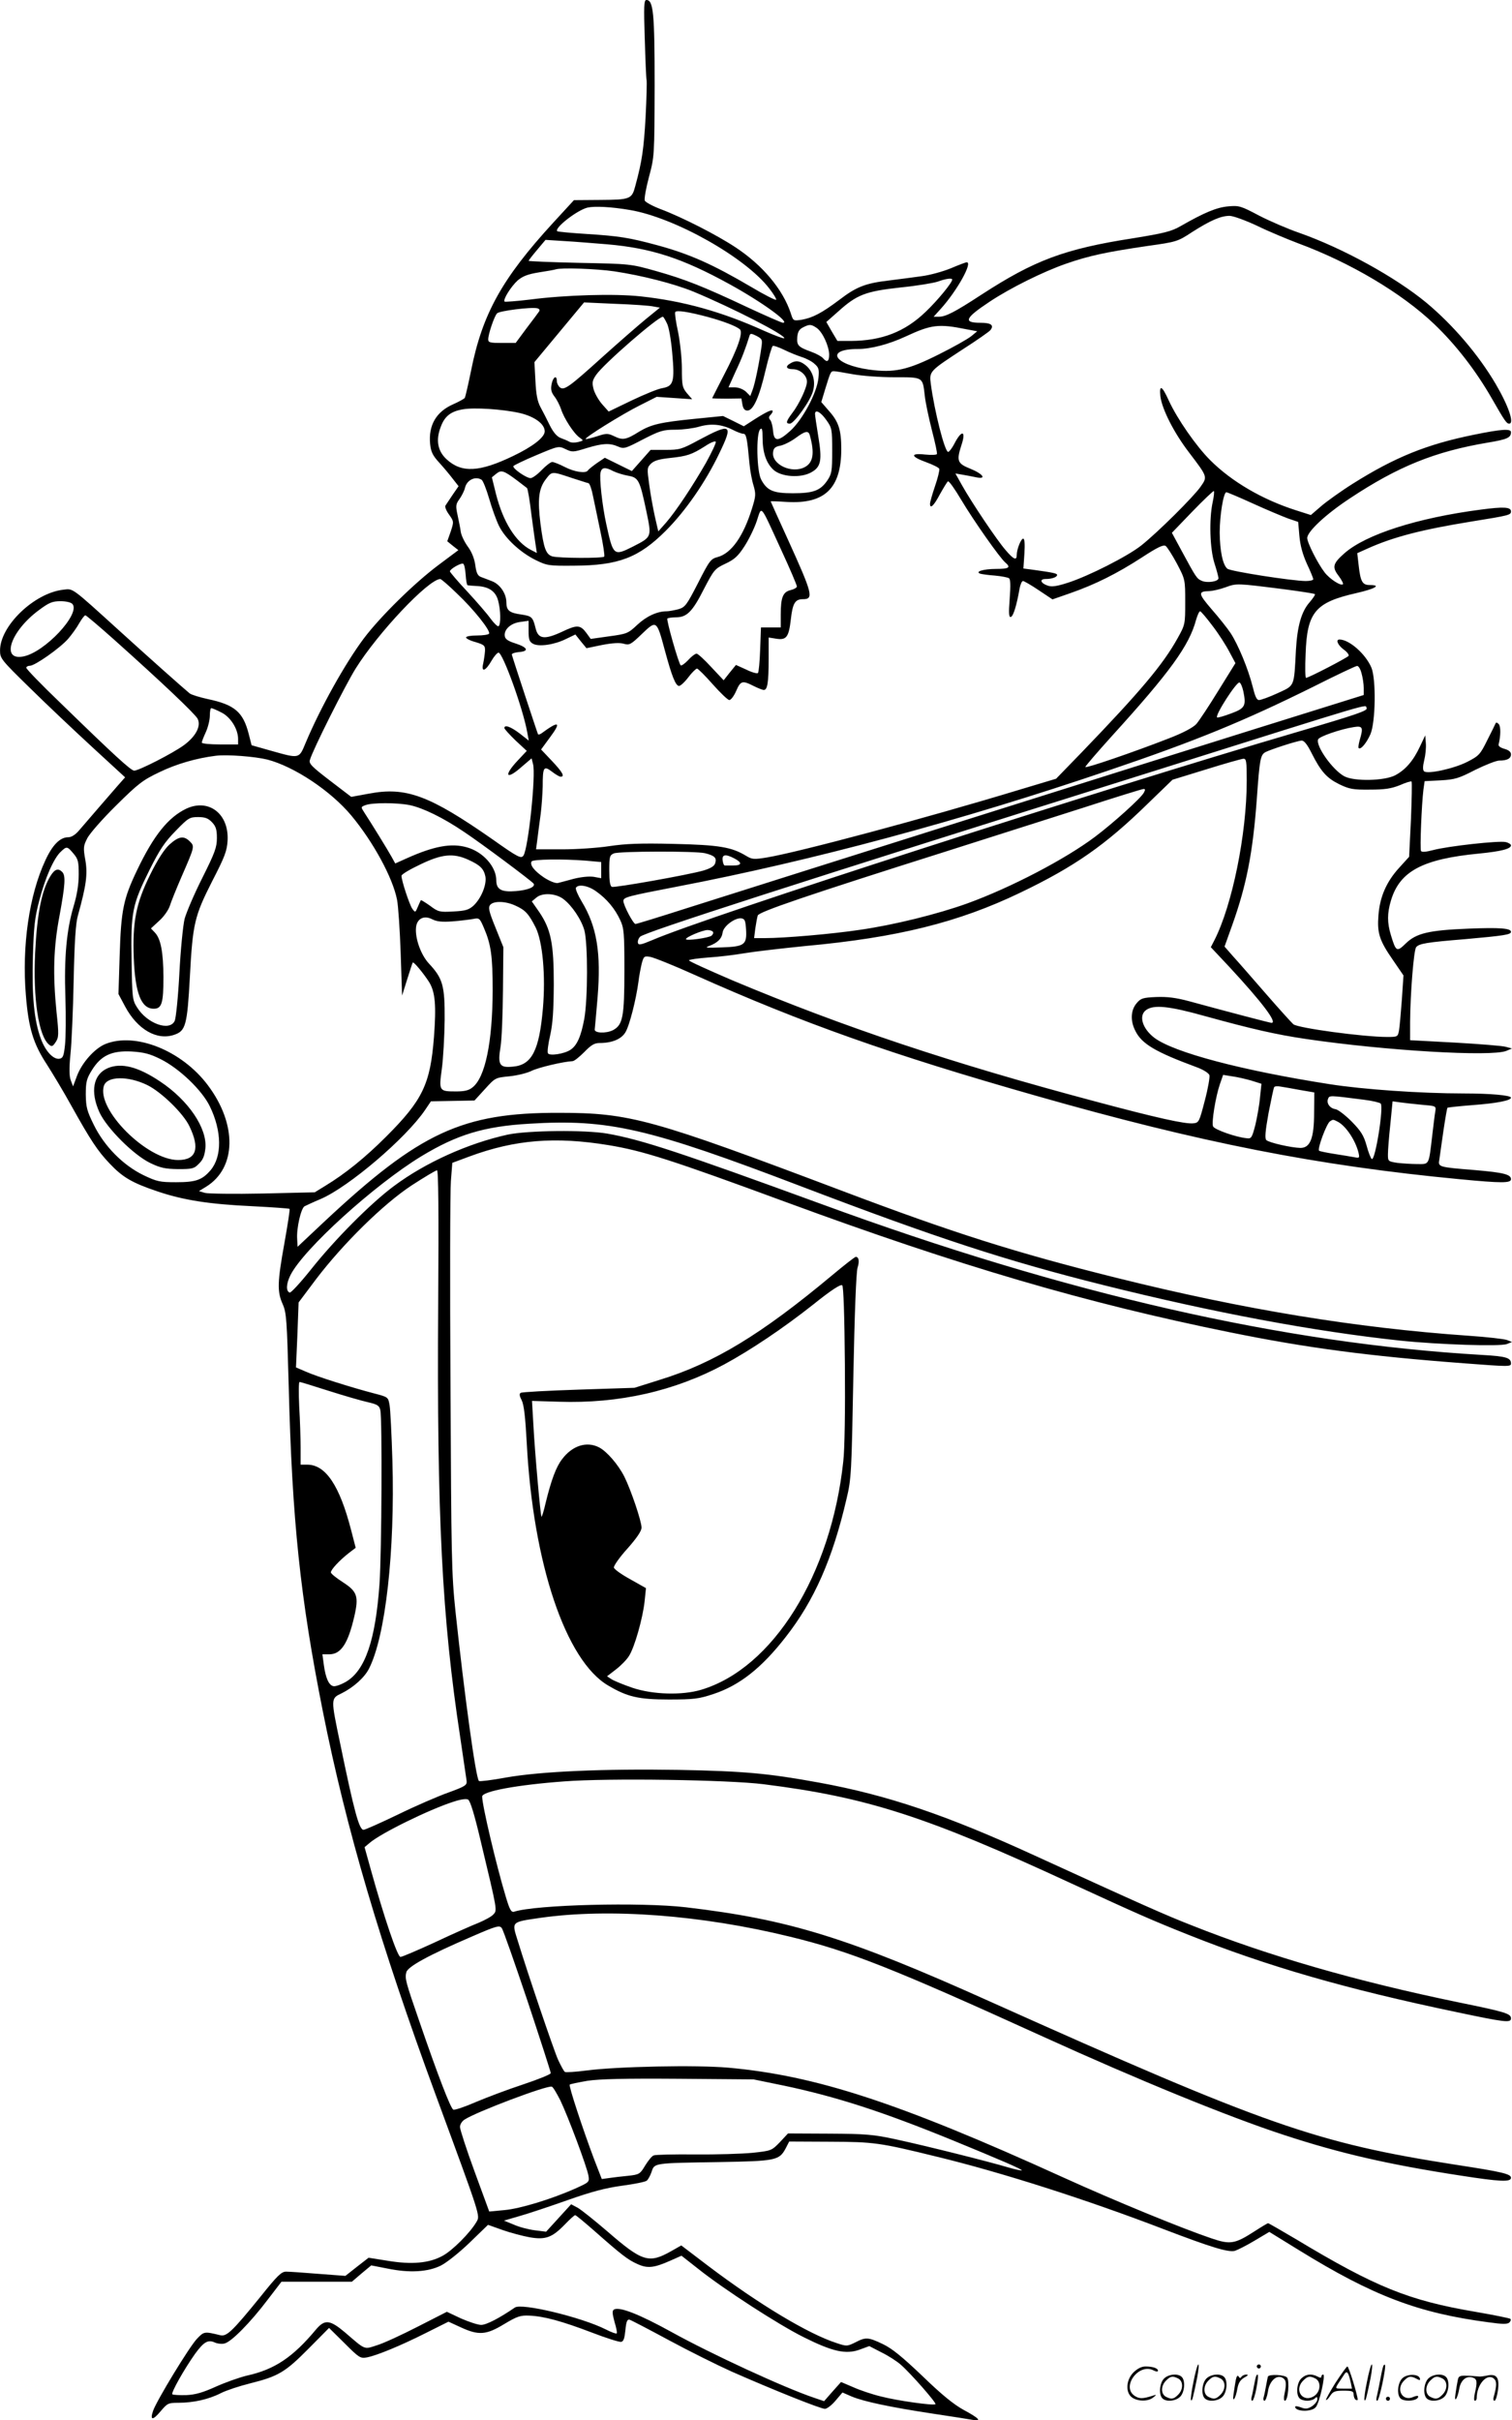 <svg version="1.0" xmlns="http://www.w3.org/2000/svg"
  viewBox="0 0 749.521 1199.671"
 preserveAspectRatio="xMidYMid meet">
<g transform="translate(-0.979,1200) scale(0.1,-0.1)"
fill="#000000" stroke="none">
<path d="M3206 11808 c3 -106 7 -198 9 -205 2 -6 0 -89 -5 -185 -9 -155 -17
-216 -51 -340 -17 -65 -25 -68 -172 -69 l-132 -1 -103 -112 c-254 -277 -351
-452 -407 -733 -14 -69 -28 -129 -31 -135 -3 -5 -29 -19 -58 -32 -84 -37 -123
-104 -114 -197 4 -39 13 -57 44 -91 22 -24 52 -60 68 -81 l29 -37 -29 -42
c-16 -24 -32 -48 -36 -54 -4 -6 4 -26 18 -45 24 -34 24 -35 8 -84 l-17 -48 27
-22 28 -22 -99 -74 c-119 -89 -288 -255 -370 -364 -92 -123 -215 -343 -288
-517 -33 -80 -30 -79 -169 -40 l-99 28 -14 55 c-28 110 -70 146 -204 174 -40
9 -80 21 -89 28 -35 29 -196 172 -350 312 -238 216 -227 208 -276 202 -144
-16 -314 -179 -314 -301 0 -40 5 -46 148 -186 81 -80 221 -212 310 -294 l162
-149 -38 -43 c-37 -43 -140 -161 -191 -221 -18 -21 -37 -33 -53 -33 -41 0 -79
-39 -114 -116 -80 -172 -116 -425 -96 -666 13 -164 37 -242 104 -344 28 -44
83 -135 121 -204 97 -174 131 -225 190 -287 65 -69 112 -96 236 -138 130 -44
257 -64 474 -74 98 -5 180 -11 182 -13 3 -2 -9 -78 -25 -168 -35 -194 -37
-242 -9 -304 19 -43 21 -77 30 -408 17 -666 57 -1047 169 -1610 116 -583 284
-1153 560 -1903 225 -611 220 -596 202 -628 -32 -55 -120 -143 -169 -169 -66
-36 -152 -44 -272 -24 l-94 15 -58 -45 -57 -45 -133 10 c-73 6 -145 11 -161
11 -23 0 -43 -19 -126 -123 -142 -175 -169 -200 -201 -192 -78 19 -80 19 -115
-18 -38 -40 -199 -305 -217 -356 -17 -49 -2 -50 37 -3 34 40 38 42 89 42 73 0
150 17 210 48 28 14 92 35 144 48 140 35 174 55 289 171 l103 104 77 -76 c72
-72 78 -76 111 -70 50 10 165 57 292 121 l112 56 61 -28 c89 -41 126 -38 215
16 65 39 81 44 125 42 73 -3 163 -28 310 -84 70 -27 136 -48 145 -46 12 2 17
18 21 58 4 42 9 54 20 52 8 -2 96 -48 196 -102 100 -54 239 -123 310 -155 204
-90 441 -185 463 -185 10 0 34 18 53 41 l34 40 46 -20 c60 -25 192 -53 403
-85 94 -14 182 -28 198 -31 45 -8 31 8 -45 49 -51 28 -110 76 -206 169 -101
96 -150 136 -196 158 -73 35 -85 35 -137 8 -39 -19 -42 -20 -92 -3 -140 45
-386 193 -636 382 l-134 102 -51 -29 c-110 -62 -142 -52 -316 99 -63 54 -129
107 -147 117 l-32 17 -62 -68 -62 -68 -56 7 c-31 4 -78 16 -104 28 l-49 20 79
23 c43 12 150 48 238 79 119 42 188 60 269 71 60 8 115 19 122 25 7 6 18 26
24 44 14 44 11 43 331 48 284 5 301 8 333 67 l18 35 202 -1 c219 -1 244 -4
533 -75 317 -77 737 -211 1120 -358 238 -91 321 -116 354 -108 13 4 57 26 97
50 l74 44 146 -90 c368 -227 591 -312 940 -358 70 -10 95 -10 104 -1 6 6 9 14
5 18 -3 3 -81 19 -174 35 -329 56 -492 121 -889 360 -73 43 -135 79 -138 79
-3 0 -33 -18 -67 -40 -98 -63 -120 -67 -214 -35 -145 49 -475 184 -739 304
-814 370 -1223 503 -1656 542 -157 14 -550 6 -703 -14 -53 -7 -102 -10 -107
-7 -5 3 -20 31 -34 61 -24 55 -150 427 -199 587 -31 99 -36 94 114 116 340 48
795 14 1236 -94 296 -72 508 -156 1253 -495 473 -215 920 -398 1196 -488 274
-90 516 -146 875 -201 193 -30 249 -33 249 -11 0 19 -40 29 -275 65 -691 108
-937 194 -2308 809 -705 317 -997 407 -1507 467 -223 26 -744 13 -852 -22 -14
-4 -22 10 -42 78 -46 153 -116 449 -116 493 0 26 175 58 406 75 219 17 814 8
989 -14 511 -64 807 -159 1524 -491 328 -151 398 -182 581 -255 394 -157 782
-269 1332 -384 237 -50 268 -54 268 -31 0 24 -26 32 -261 80 -504 104 -938
229 -1323 382 -128 50 -245 102 -776 345 -438 201 -730 300 -1070 362 -252 46
-373 57 -695 63 -372 6 -682 -7 -858 -38 -70 -13 -129 -20 -133 -17 -16 16
-72 428 -116 838 -20 190 -21 271 -25 1125 -3 506 -2 961 2 1011 l7 90 86 32
c225 83 424 99 687 56 171 -28 310 -72 885 -284 856 -315 1482 -499 2197 -644
379 -77 685 -118 1166 -154 211 -16 227 -17 227 -1 0 29 -23 36 -145 43 -984
57 -2059 302 -3274 748 -698 255 -890 319 -1061 349 -109 19 -394 16 -493 -5
-196 -43 -407 -138 -563 -254 -115 -85 -294 -265 -413 -415 -52 -65 -99 -116
-105 -114 -19 6 -18 44 4 87 66 130 416 447 649 589 177 107 310 148 535 161
392 24 589 -21 1346 -310 674 -257 1016 -369 1500 -490 549 -137 1041 -229
1470 -275 191 -20 497 -30 530 -17 l25 10 -25 10 c-14 5 -100 15 -190 21 -559
39 -1115 130 -1745 287 -502 125 -810 223 -1360 431 -945 357 -1052 387 -1405
387 -479 1 -689 -97 -1160 -537 l-135 -127 -2 38 c-4 53 19 154 37 163 8 4 44
21 80 36 139 60 422 301 517 441 l29 43 108 2 108 2 52 57 c51 56 51 56 121
63 39 4 88 16 110 27 34 17 158 46 203 48 8 0 33 20 58 45 34 35 50 45 76 45
61 0 108 19 128 53 20 32 53 162 65 252 3 28 11 67 16 89 10 36 12 38 42 33
18 -3 118 -43 222 -90 532 -238 972 -394 1689 -598 816 -233 1397 -347 2101
-414 209 -20 255 -20 255 0 0 24 -38 33 -177 45 -184 15 -185 15 -178 53 2 18
12 81 20 141 9 61 18 112 20 115 3 2 58 8 122 13 122 9 193 23 193 37 0 12
-104 21 -234 21 -214 0 -500 20 -665 46 -435 68 -772 157 -869 230 -60 46 -79
111 -40 138 38 27 114 19 289 -30 236 -65 354 -92 503 -114 393 -58 918 -89
993 -59 l28 12 -30 8 c-16 5 -130 14 -252 21 l-223 12 0 90 c1 142 18 357 30
371 15 18 50 24 245 40 189 17 225 22 225 36 0 18 -56 22 -209 16 -200 -8
-260 -23 -312 -73 -45 -44 -49 -42 -74 40 -19 62 -19 109 0 172 43 145 156
206 436 233 110 11 159 23 159 41 0 5 -12 13 -26 16 -32 8 -287 -20 -361 -40
-35 -9 -55 -11 -59 -4 -6 10 3 231 12 304 l6 42 80 4 c70 4 90 10 171 52 51
25 104 46 119 46 39 0 58 10 58 31 0 12 -11 21 -32 27 -21 6 -32 14 -29 23 10
41 11 86 1 99 -7 8 -13 11 -16 5 -2 -5 -21 -44 -42 -85 -34 -69 -41 -77 -98
-106 -66 -34 -199 -63 -215 -47 -7 7 -6 26 1 55 6 24 10 62 8 84 l-3 39 -26
-55 c-33 -71 -72 -116 -123 -143 -54 -28 -203 -31 -252 -5 -58 31 -143 151
-130 183 5 14 111 51 177 61 44 7 48 -1 29 -65 -5 -19 -8 -37 -5 -39 10 -10
39 25 58 68 26 59 29 274 5 331 -29 68 -110 139 -158 139 -20 0 -9 -27 20 -49
17 -12 28 -26 25 -32 -6 -9 -198 -109 -211 -109 -4 0 -5 53 -2 118 7 207 47
256 251 302 95 22 126 40 67 40 -36 0 -46 16 -55 97 l-7 61 49 22 c128 58 271
95 518 135 186 30 195 32 195 50 0 22 -36 24 -149 9 -315 -41 -570 -123 -676
-216 -58 -51 -63 -69 -29 -113 15 -20 24 -38 21 -41 -10 -10 -66 26 -91 59
-34 44 -86 147 -86 170 0 32 92 118 212 197 240 159 422 232 683 276 96 16
115 24 115 52 0 18 -48 15 -184 -13 -232 -47 -391 -111 -599 -242 -59 -37
-130 -88 -158 -112 l-51 -44 -72 23 c-167 53 -320 142 -427 249 -70 70 -163
204 -205 295 -34 75 -48 82 -42 22 8 -64 67 -181 143 -280 92 -121 91 -119 56
-169 -35 -50 -212 -226 -294 -291 -67 -53 -261 -152 -365 -185 -53 -17 -78
-21 -98 -14 -36 12 -43 33 -11 33 31 0 57 9 57 20 0 8 -20 12 -121 26 l-46 6
5 74 c3 47 1 74 -6 74 -11 0 -32 -53 -32 -81 0 -29 -15 -23 -55 24 -43 49
-169 237 -216 321 l-33 59 35 -6 c19 -3 49 -9 68 -13 54 -11 34 17 -30 43 -63
25 -68 39 -44 114 26 76 2 81 -35 8 -11 -21 -25 -39 -30 -39 -17 0 -68 202
-86 337 -8 63 -7 63 161 173 67 43 127 85 134 93 20 25 4 37 -49 37 -87 0 -77
23 45 104 102 68 265 149 380 189 115 40 201 58 405 88 142 20 147 21 220 69
91 58 142 80 185 80 18 0 78 -22 136 -49 57 -28 149 -66 204 -87 257 -95 513
-246 675 -401 106 -101 206 -230 285 -368 63 -110 73 -125 86 -125 27 0 -3 88
-67 197 -86 146 -212 293 -344 403 -154 127 -414 270 -630 346 -58 20 -148 59
-200 86 -89 47 -98 50 -152 45 -57 -5 -119 -31 -236 -98 -45 -26 -81 -35 -235
-60 -341 -53 -489 -109 -751 -279 -133 -87 -178 -110 -212 -110 l-26 0 37 41
c79 88 158 229 127 229 -4 0 -39 -13 -79 -30 -39 -16 -104 -34 -144 -39 -41
-6 -113 -15 -160 -21 -119 -14 -163 -31 -248 -96 -88 -66 -132 -89 -187 -99
-42 -6 -42 -6 -54 32 -39 118 -139 238 -274 327 -92 61 -266 150 -373 190 -39
15 -74 34 -77 42 -3 9 6 61 21 117 27 101 27 104 28 452 0 360 -6 425 -41 425
-12 0 -13 -30 -8 -192z m-73 -849 c223 -38 574 -236 691 -390 21 -27 36 -52
33 -55 -3 -3 -59 25 -124 64 -189 111 -304 163 -467 207 -137 37 -188 45 -345
55 -78 5 -146 11 -149 14 -15 16 98 104 150 117 36 8 118 4 211 -12z m-113
-170 c220 -19 374 -70 605 -197 162 -89 304 -192 266 -192 -6 0 -84 34 -174
76 -223 105 -312 140 -457 181 -125 35 -126 35 -377 40 -139 3 -253 8 -253 10
0 2 19 27 42 54 l42 50 95 -6 c53 -3 148 -11 211 -16z m35 -134 c139 -21 295
-61 391 -100 195 -81 464 -219 451 -232 -3 -2 -47 14 -99 37 -210 95 -400 148
-613 171 -129 14 -374 7 -549 -16 -66 -8 -122 -12 -125 -10 -9 10 32 75 65
105 25 21 50 31 106 40 40 6 78 13 83 15 27 9 201 3 290 -10z m1675 -41 c0
-15 -73 -104 -132 -160 -103 -99 -217 -143 -370 -144 l-67 0 -28 47 -27 47 60
53 c91 82 134 99 307 118 81 8 164 22 185 29 41 15 72 19 72 10z m-1482 -133
l33 -6 -70 -57 c-39 -32 -134 -115 -212 -185 -168 -152 -193 -170 -214 -153
-8 7 -15 21 -15 31 0 32 -19 21 -26 -16 -5 -26 -1 -40 14 -60 12 -15 26 -43
33 -63 14 -45 64 -122 92 -141 21 -15 20 -15 -7 -22 -16 -4 -36 -4 -45 2 -9 5
-28 13 -42 18 -18 7 -36 27 -54 63 -14 29 -35 70 -46 90 -15 28 -22 63 -25
130 l-5 93 123 148 123 148 155 -7 c85 -3 170 -9 188 -13z m-566 -25 c-4 -6
-32 -44 -62 -83 l-54 -73 -68 0 c-59 0 -68 2 -68 18 0 26 30 115 44 129 11 12
168 32 199 25 11 -3 14 -9 9 -16z m836 -27 c77 -21 140 -45 159 -61 18 -15
-10 -96 -78 -226 -32 -63 -59 -115 -59 -116 0 -1 33 -2 72 -2 l73 1 5 -30 c4
-21 11 -30 25 -30 29 0 59 67 90 201 15 63 31 116 35 119 5 3 30 -6 57 -19 26
-13 66 -29 88 -36 22 -7 51 -22 63 -34 21 -18 23 -28 19 -69 -7 -73 -78 -207
-140 -263 -60 -54 -81 -54 -85 1 -2 22 -8 46 -14 53 -8 9 -8 16 0 24 7 7 12
15 12 20 0 11 -29 -2 -89 -40 l-54 -35 -52 26 -51 25 -140 -14 c-171 -17 -216
-28 -275 -63 -65 -41 -82 -44 -123 -24 -34 16 -39 16 -88 0 -29 -9 -53 -15
-55 -13 -7 6 181 123 267 166 l85 43 88 -6 88 -6 -26 30 c-23 28 -25 39 -25
122 0 51 -9 132 -19 182 -11 49 -17 94 -14 98 6 11 67 1 161 -24z m-203 -30
c10 -17 21 -80 27 -147 13 -144 7 -166 -49 -176 -21 -3 -89 -31 -152 -61
l-114 -55 -33 37 c-18 21 -37 55 -42 75 -8 32 -6 42 13 70 38 55 306 288 331
288 2 0 11 -14 19 -31z m744 -25 c29 -21 60 -89 61 -131 0 -35 -10 -42 -30
-19 -6 8 -33 23 -58 32 -66 24 -73 32 -70 73 2 26 10 39 28 48 33 17 41 16 69
-3z m741 -6 l54 -10 -29 -24 c-17 -14 -88 -54 -160 -90 -157 -79 -223 -93
-347 -76 -177 25 -219 102 -56 102 65 0 155 24 237 62 127 59 163 64 301 36z
m-1016 -91 c-10 -73 -32 -181 -44 -211 l-11 -29 -22 22 c-14 12 -36 21 -55 21
l-31 0 35 78 c31 65 49 113 70 180 3 10 10 9 34 -3 28 -15 30 -18 24 -58z
m453 -132 c44 -8 134 -15 205 -15 145 0 141 3 152 -91 3 -31 19 -107 35 -170
16 -62 28 -116 25 -120 -2 -4 -29 -5 -59 -2 -74 8 -72 -10 6 -38 33 -12 63
-27 65 -33 2 -6 -7 -45 -21 -85 -14 -41 -25 -80 -25 -88 0 -28 19 -10 49 47
18 32 36 62 40 64 5 3 34 -38 66 -92 60 -101 192 -289 219 -311 28 -24 17 -31
-46 -31 -64 0 -108 -14 -78 -24 8 -2 41 -7 72 -9 32 -3 63 -9 69 -13 8 -4 9
-34 4 -101 -6 -76 -4 -94 6 -91 12 4 29 59 43 141 4 20 11 37 17 37 5 0 40
-20 77 -45 l69 -46 89 31 c123 43 231 97 353 176 78 51 107 65 119 58 8 -6 33
-45 56 -88 41 -78 41 -79 41 -190 0 -110 0 -112 -38 -180 -72 -130 -185 -264
-474 -564 l-128 -132 -180 -54 c-478 -145 -1093 -309 -1252 -336 -67 -11 -75
-10 -105 8 -71 43 -133 54 -358 59 -167 4 -238 1 -319 -11 -58 -9 -163 -16
-234 -16 l-130 0 7 53 c3 28 11 84 16 122 5 39 9 100 10 137 0 97 5 104 46 73
18 -14 37 -25 43 -25 22 0 9 23 -43 78 l-54 57 44 60 c58 78 45 84 -42 20 -7
-5 -15 -7 -17 -5 -3 5 -124 372 -130 395 -1 6 15 11 36 13 51 4 43 23 -19 43
-35 11 -50 21 -52 36 -5 32 29 64 76 70 l42 6 0 -51 c0 -42 4 -53 22 -63 29
-16 105 -5 162 23 l48 23 27 -34 28 -34 77 16 c52 10 88 12 108 6 28 -8 35 -4
90 49 72 69 73 69 113 -80 35 -130 54 -178 71 -178 7 0 28 19 46 43 18 24 38
43 43 43 6 -1 41 -36 78 -78 38 -43 75 -78 82 -78 8 0 23 20 34 45 22 51 31
53 86 25 22 -11 45 -20 51 -20 18 0 24 36 24 153 l0 107 38 -6 c50 -8 62 8 72
96 9 80 21 100 60 100 55 0 48 26 -76 299 -46 101 -84 185 -84 186 0 1 36 0
80 -3 189 -11 270 68 270 262 0 95 -13 135 -60 188 l-39 45 19 63 c27 88 28
90 44 90 8 0 50 -7 93 -15z m-1652 -192 c74 -17 125 -54 125 -91 0 -30 -60
-76 -156 -122 -168 -81 -256 -85 -330 -17 -45 41 -55 96 -29 162 19 52 50 76
109 86 55 10 196 1 281 -18z m1521 -35 c28 -39 29 -46 29 -153 0 -102 -2 -114
-25 -148 -34 -49 -69 -62 -170 -62 -97 0 -128 13 -157 68 -22 40 -26 228 -5
249 9 9 12 1 12 -41 0 -72 17 -124 52 -158 38 -37 135 -44 188 -15 50 27 56
60 36 180 -9 54 -16 103 -16 110 0 25 28 10 56 -30z m-465 -48 c21 -11 45 -20
53 -20 15 0 19 -17 31 -148 3 -34 12 -83 20 -108 12 -42 12 -52 -7 -113 -43
-139 -102 -223 -170 -242 -35 -9 -41 -17 -98 -129 -57 -111 -64 -120 -98 -130
-20 -5 -46 -10 -57 -10 -48 0 -101 -25 -146 -67 -46 -43 -51 -45 -139 -57
l-92 -13 -21 29 c-30 41 -47 42 -120 7 -88 -41 -119 -37 -132 16 -14 57 -19
61 -71 69 -59 8 -74 20 -74 60 0 44 -32 90 -71 105 -19 7 -43 17 -55 21 -16 6
-23 20 -28 58 -4 31 -17 65 -36 91 -17 23 -33 56 -36 74 -2 18 -10 55 -16 84
-10 46 -9 54 10 80 11 16 24 41 27 56 10 39 52 58 82 39 7 -4 24 -47 38 -95
14 -49 36 -109 49 -135 31 -62 106 -131 181 -168 57 -28 66 -29 190 -28 220 1
321 39 455 173 98 98 197 241 265 383 71 146 60 153 -101 67 -85 -46 -95 -49
-165 -49 l-74 0 -46 -52 -47 -53 -67 33 -67 33 -40 -27 c-21 -15 -41 -31 -44
-36 -10 -16 -65 -8 -114 17 -27 14 -55 25 -63 25 -7 0 -31 -18 -52 -40 -21
-22 -46 -40 -55 -40 -21 0 -92 49 -85 60 3 4 54 29 114 54 109 46 110 46 144
30 33 -16 38 -16 105 5 80 24 114 26 157 7 28 -12 36 -9 122 36 84 43 100 48
161 48 37 0 90 7 117 15 59 17 112 12 166 -15z m383 -27 c25 -90 17 -137 -26
-159 -64 -33 -163 14 -156 73 2 22 10 29 37 34 18 4 52 21 75 38 47 35 63 38
70 14z m-514 -136 c-67 -117 -148 -239 -198 -297 l-39 -44 -17 74 c-9 41 -22
112 -28 158 -11 79 -11 84 9 104 16 15 40 22 95 28 84 9 106 16 174 59 27 18
50 27 52 21 2 -6 -20 -52 -48 -103z m-459 -43 c17 -8 49 -18 72 -22 52 -9 58
-21 90 -172 28 -135 30 -130 -69 -181 -92 -46 -95 -43 -129 114 -20 91 -35
229 -28 256 6 25 23 27 64 5z m-476 -47 c22 -17 43 -33 47 -36 4 -3 14 -62 22
-131 9 -69 19 -140 22 -158 l5 -33 -29 15 c-76 39 -139 140 -174 279 l-20 81
22 18 c25 20 37 16 105 -35z m275 12 c36 -11 70 -23 77 -24 6 -2 16 -30 22
-62 7 -32 23 -111 37 -177 14 -65 22 -121 19 -125 -9 -9 -224 -8 -257 1 -32
10 -43 39 -59 162 -15 120 -9 174 26 220 32 41 27 41 135 5z m3171 -119 c-18
-84 -14 -229 9 -302 11 -34 20 -68 20 -74 0 -17 -56 -25 -83 -13 -25 11 -28
16 -101 151 l-47 87 102 106 c56 58 104 103 106 101 3 -3 0 -28 -6 -56z m200
-6 c68 -31 147 -64 174 -74 l50 -17 6 -69 c4 -47 16 -91 37 -138 18 -38 32
-73 32 -77 0 -5 -17 -9 -37 -9 -65 0 -374 48 -389 61 -23 19 -37 88 -38 179 0
86 19 200 33 200 5 0 64 -25 132 -56z m-2339 -229 c43 -93 78 -175 78 -182 0
-6 -14 -14 -31 -18 -38 -9 -49 -36 -49 -121 l0 -64 -49 0 -49 0 -4 -109 c-2
-60 -7 -113 -11 -117 -4 -4 -30 3 -58 17 l-51 23 -31 -38 -30 -38 -62 66 c-33
36 -66 66 -72 66 -7 0 -26 -14 -42 -32 -17 -18 -33 -29 -37 -26 -11 11 -72
226 -66 232 3 3 22 6 42 6 54 0 82 27 139 140 50 96 54 101 107 126 45 21 63
38 94 86 21 32 49 89 61 125 26 78 14 91 121 -142z m-1564 -123 c2 -29 6 -53
10 -53 4 -1 26 -3 50 -4 57 -4 89 -27 101 -72 13 -46 14 -120 2 -127 -4 -3
-22 14 -39 37 -16 23 -69 84 -116 135 -47 50 -86 96 -86 100 0 11 53 42 65 38
6 -1 11 -26 13 -54z m-43 -94 c83 -78 168 -185 159 -199 -3 -5 -30 -9 -60 -9
-30 0 -54 -4 -54 -10 0 -5 21 -16 48 -23 42 -13 47 -17 46 -43 -1 -16 -5 -44
-9 -63 -11 -46 12 -38 42 15 12 21 28 39 34 39 21 0 122 -278 143 -398 l7 -38
-46 36 c-45 34 -75 44 -75 26 0 -4 25 -32 55 -61 l56 -52 -46 -49 c-72 -77
-55 -98 23 -28 l47 40 7 -28 c15 -52 -23 -415 -47 -453 -11 -18 -26 -11 -153
79 -314 219 -429 262 -614 227 l-87 -16 -106 81 c-90 69 -105 84 -99 102 13
48 174 368 226 452 111 178 360 442 420 445 5 0 42 -32 83 -72z m4094 22 c85
-11 156 -22 159 -25 3 -2 -9 -20 -26 -40 -41 -46 -61 -118 -68 -235 -10 -189
-5 -176 -91 -216 -41 -19 -83 -34 -92 -34 -12 0 -20 19 -32 68 -21 84 -71 206
-109 264 -16 24 -58 77 -94 118 -67 78 -69 89 -11 90 17 1 53 9 80 19 55 20
55 20 284 -9z m-6000 -74 c41 -49 -138 -240 -244 -260 -113 -22 -63 126 78
230 50 37 66 44 107 44 28 0 52 -6 59 -14z m5652 -109 c30 -39 67 -97 83 -128
l30 -56 -85 -137 c-46 -75 -95 -149 -109 -165 -17 -18 -66 -44 -136 -71 -174
-68 -414 -150 -414 -142 0 5 59 73 131 153 289 318 384 449 418 577 7 23 15
42 20 42 4 0 32 -33 62 -73z m-5444 -69 c236 -211 397 -364 412 -390 19 -36
-8 -88 -68 -132 -53 -39 -223 -126 -246 -126 -16 0 -102 79 -367 337 -93 89
-168 167 -168 173 0 5 8 10 18 10 25 0 150 88 190 134 17 20 42 54 54 76 13
22 26 40 31 40 4 0 69 -55 144 -122z m6182 -165 c6 -21 11 -54 11 -73 l0 -35
-573 -179 c-512 -160 -2169 -683 -2790 -880 -131 -42 -242 -76 -247 -76 -11 0
-60 93 -60 114 0 19 22 24 265 71 669 128 1411 328 2140 576 437 148 672 245
1015 415 113 57 210 103 217 103 7 1 17 -16 22 -36z m-586 -89 c15 -73 9 -85
-62 -111 -35 -13 -66 -22 -68 -19 -11 11 97 178 111 173 6 -2 14 -21 19 -43z
m611 -83 c9 -13 -43 -31 -346 -120 -969 -284 -2922 -913 -3195 -1031 -57 -24
-69 -26 -71 -13 -2 8 3 22 11 30 22 22 744 255 2547 821 1133 357 1044 330
1054 313z m-5678 -22 c46 -22 84 -82 84 -132 l0 -27 -90 0 c-49 0 -90 4 -90 9
0 5 9 28 20 52 11 24 20 61 20 82 0 20 3 37 7 37 4 0 26 -9 49 -21z m5405
-201 c47 -93 75 -124 137 -155 50 -24 68 -28 152 -27 75 0 106 5 149 22 29 13
56 21 58 18 3 -3 1 -88 -3 -189 l-9 -184 -49 -54 c-64 -70 -96 -145 -103 -235
-7 -89 4 -125 72 -223 l52 -76 -8 -120 c-5 -66 -11 -135 -14 -152 -6 -32 -7
-33 -58 -33 -119 0 -443 44 -466 63 -8 7 -69 74 -135 150 -67 77 -140 161
-164 187 l-42 48 39 109 c70 197 101 354 121 623 14 199 18 218 43 232 28 14
157 56 179 57 12 1 28 -19 49 -61z m-5176 -33 c134 -35 314 -155 416 -277 109
-131 206 -309 227 -418 6 -30 14 -149 18 -265 l7 -210 25 80 c14 44 26 82 28
84 5 5 55 -56 81 -97 30 -49 36 -114 24 -272 -18 -234 -56 -313 -237 -494
-104 -104 -203 -184 -302 -244 l-52 -32 -258 -6 c-141 -3 -270 -1 -286 3 l-30
9 36 22 c150 93 154 309 8 503 -129 172 -359 264 -508 204 -53 -22 -116 -92
-141 -159 l-19 -51 -11 29 c-8 20 -9 58 -2 130 6 55 13 221 16 368 4 189 10
283 21 320 41 148 49 204 37 274 -11 61 -10 71 9 108 11 23 75 96 143 163 110
109 132 126 216 166 85 41 183 69 279 81 57 7 195 -4 255 -19z m4855 -105 c0
-264 -72 -617 -160 -790 l-18 -35 92 -98 c164 -177 239 -277 209 -277 -8 0
-206 52 -408 107 -67 18 -109 23 -164 21 -66 -3 -76 -6 -97 -31 -29 -34 -32
-87 -6 -137 32 -65 101 -105 304 -180 33 -12 59 -29 63 -39 3 -9 -7 -67 -23
-127 -27 -104 -29 -109 -56 -112 -39 -5 -183 27 -489 109 -710 189 -1242 367
-1795 599 -121 52 -219 96 -217 100 2 4 46 10 97 14 51 3 131 13 178 21 47 8
184 24 304 36 456 42 757 117 1063 264 269 129 421 235 631 440 l124 120 166
51 c92 29 175 52 185 53 15 1 17 -11 17 -109z m-510 -59 c-13 -26 -152 -151
-241 -218 -147 -111 -419 -253 -634 -331 -147 -53 -365 -107 -533 -131 -140
-21 -375 -41 -471 -41 l-53 0 6 48 c4 26 9 55 12 64 5 18 239 98 944 321 217
69 521 166 675 215 154 50 286 91 293 91 9 1 10 -4 2 -18z m-3638 -62 c65 -14
164 -62 266 -131 89 -59 339 -246 347 -258 10 -16 -27 -32 -88 -37 -71 -6 -97
8 -97 53 0 68 -66 142 -146 164 -77 22 -163 6 -297 -54 l-58 -26 -17 31 c-18
33 -105 174 -136 221 -18 28 -18 28 5 37 33 13 157 13 221 0z m-1668 -240 c23
-27 26 -40 26 -103 0 -49 -8 -100 -25 -157 -35 -117 -48 -254 -41 -454 3 -93
2 -199 -2 -235 -6 -55 -10 -65 -28 -68 -30 -4 -69 37 -92 100 -33 89 -45 213
-39 408 4 144 9 192 31 274 29 114 73 213 107 244 29 28 32 28 63 -9z m3130 2
c48 -12 60 -23 51 -50 -4 -14 -22 -25 -58 -36 -77 -22 -439 -86 -454 -81 -9 4
-13 28 -13 81 0 69 2 76 23 85 29 11 401 12 451 1z m-1174 -32 c60 -27 78 -45
86 -84 7 -40 -21 -109 -60 -145 -23 -20 -39 -25 -99 -28 -68 -4 -75 -2 -115
28 -24 17 -45 30 -46 28 -1 -2 -8 -16 -15 -33 -12 -29 -13 -29 -27 -10 -14 19
-54 140 -54 164 0 7 42 32 93 56 107 52 164 57 237 24z m1320 6 c40 -21 38
-35 -5 -35 -19 0 -38 0 -42 0 -5 0 -9 11 -11 25 -4 30 14 33 58 10z m-737 -11
l77 -7 0 -40 0 -40 -38 7 c-24 3 -62 -1 -98 -10 -32 -9 -68 -18 -79 -21 -12
-2 -40 9 -68 27 -49 33 -72 63 -62 80 7 11 154 13 268 4z m53 -153 c52 -37 92
-85 118 -141 19 -41 21 -63 21 -250 0 -231 -8 -270 -56 -296 -35 -18 -95 -15
-91 4 1 6 7 77 14 157 18 221 -3 352 -79 477 -19 32 -32 62 -28 68 12 19 62
10 101 -19z m-164 -37 c43 -32 91 -104 105 -157 17 -67 17 -338 -1 -438 -16
-86 -36 -132 -69 -153 -30 -20 -103 -31 -111 -17 -4 6 1 46 11 89 13 58 17
121 18 252 0 204 -14 273 -72 359 l-37 53 24 20 c30 24 95 20 132 -8z m-237
-33 c49 -22 66 -41 100 -108 35 -71 50 -239 36 -402 -18 -208 -55 -280 -148
-288 -67 -7 -77 8 -62 98 6 35 11 161 12 279 l2 215 -39 97 c-33 81 -37 100
-26 113 17 20 76 19 125 -4z m-311 -78 c39 3 85 9 102 12 29 6 32 4 52 -43 36
-83 44 -141 44 -312 -1 -257 -37 -431 -100 -480 -18 -15 -40 -20 -81 -20 -85
0 -86 2 -71 112 7 51 13 161 14 243 1 170 -9 205 -78 279 -40 43 -69 125 -64
178 4 45 40 63 81 41 22 -11 48 -14 101 -10z m1454 -38 c5 -78 -7 -87 -119
-91 -78 -3 -89 -2 -64 7 43 16 63 37 67 67 4 31 61 74 93 70 17 -3 20 -11 23
-53z m-164 -14 c3 -5 0 -13 -7 -19 -14 -11 -127 -27 -127 -17 0 10 83 45 107
45 12 0 24 -4 27 -9z m-2738 -631 c91 -45 205 -153 244 -234 60 -123 61 -248
4 -316 -42 -49 -73 -60 -171 -60 -81 0 -95 3 -162 35 -101 49 -194 143 -246
249 -34 69 -39 87 -40 150 0 63 4 79 30 121 45 73 98 98 197 93 61 -4 90 -11
144 -38z m5406 -106 l51 -16 -7 -66 c-3 -37 -14 -98 -23 -137 -17 -65 -20 -70
-43 -67 -53 5 -161 43 -167 59 -8 20 13 148 34 209 l16 46 44 -7 c24 -3 67
-13 95 -21z m243 -47 l70 -12 -1 -100 c0 -127 -19 -175 -68 -175 -45 1 -156
26 -169 39 -8 8 -5 44 11 133 13 66 25 125 28 129 2 5 17 6 32 3 15 -2 59 -10
97 -17z m315 -48 c41 -5 79 -14 84 -19 16 -16 -27 -285 -44 -275 -5 3 -17 33
-26 67 -14 50 -28 72 -74 119 -31 31 -67 59 -80 61 -27 4 -46 29 -37 51 7 18
5 18 177 -4z m287 -25 c71 -6 72 -6 68 -32 -3 -15 -9 -67 -15 -117 -18 -154
-14 -145 -74 -145 -29 0 -74 3 -100 6 -45 7 -46 8 -46 42 0 20 5 87 12 150
l11 113 36 -5 c20 -3 68 -8 108 -12z m-414 -85 c40 -22 86 -92 101 -152 6 -27
5 -28 -21 -23 -15 3 -59 10 -97 16 -38 6 -73 13 -77 16 -11 6 37 136 54 146
15 10 15 10 40 -3z m-4461 -906 c-7 -1047 19 -1554 109 -2143 16 -107 30 -206
32 -218 2 -21 -8 -27 -90 -57 -51 -18 -164 -67 -250 -109 -87 -42 -164 -76
-171 -76 -22 0 -47 93 -116 428 -47 225 -47 223 8 249 58 29 113 78 135 122
82 160 129 582 116 1031 -4 129 -10 253 -14 275 -7 40 -7 40 -76 58 -111 29
-286 84 -339 108 l-49 21 7 161 6 161 87 116 c134 176 333 372 473 464 63 41
120 75 126 75 7 1 9 -195 6 -666z m-543 -427 c75 -24 162 -49 193 -56 48 -11
58 -17 63 -39 10 -39 7 -708 -4 -863 -20 -279 -71 -428 -166 -484 -24 -14 -52
-24 -62 -22 -23 4 -39 40 -48 106 l-7 52 34 0 c58 0 93 53 124 187 23 100 15
124 -56 170 -33 21 -60 43 -60 49 0 14 43 60 89 96 l34 26 -23 89 c-57 220
-126 323 -217 323 l-33 0 0 83 c0 46 -3 139 -7 205 -3 67 -3 122 2 122 4 0 69
-20 144 -44z m754 -2233 c84 -351 82 -341 62 -363 -9 -10 -42 -28 -73 -41 -31
-12 -128 -55 -215 -96 -87 -40 -164 -73 -172 -73 -15 0 -81 196 -146 429 l-32
115 25 21 c55 48 300 168 418 205 33 11 61 15 70 10 11 -6 32 -75 63 -207z
m232 -792 c63 -190 115 -351 115 -357 0 -6 -62 -31 -137 -56 -76 -25 -182 -65
-236 -88 -53 -23 -103 -40 -110 -37 -13 5 -76 168 -170 442 -66 191 -71 208
-63 239 7 28 111 85 325 177 122 53 137 57 148 42 7 -8 64 -172 128 -362z
m1271 -419 c260 -55 486 -128 834 -270 239 -98 350 -146 345 -150 -2 -2 -35 5
-72 16 -90 27 -396 104 -553 138 -112 24 -146 27 -329 28 l-205 1 -40 -43
c-41 -42 -42 -43 -136 -53 -52 -5 -180 -9 -285 -8 -104 1 -197 -1 -205 -5 -9
-3 -27 -26 -42 -50 -25 -42 -29 -45 -85 -51 -32 -3 -74 -8 -94 -11 l-36 -5
-38 98 c-55 146 -127 364 -121 370 3 3 42 11 88 19 61 9 181 12 453 10 l370
-3 151 -31z m-1109 -72 c39 -81 133 -332 140 -375 5 -31 3 -32 -63 -62 -121
-54 -276 -101 -354 -108 l-75 -7 -73 199 c-40 109 -72 208 -72 220 0 13 10 29
23 37 58 38 407 170 432 163 6 -1 24 -32 42 -67z m168 -647 c136 -120 167
-144 214 -165 50 -23 82 -20 165 17 l54 24 84 -66 c124 -99 397 -276 522 -338
142 -71 208 -86 276 -62 l49 18 60 -31 c33 -16 77 -44 97 -62 50 -44 177 -189
171 -195 -9 -8 -187 17 -269 38 -42 10 -105 31 -138 46 l-61 26 -42 -47 -42
-48 -50 17 c-146 49 -508 216 -705 325 -163 90 -261 128 -287 112 -9 -6 -8
-20 3 -61 9 -29 14 -55 11 -57 -3 -3 -28 6 -55 20 -119 60 -417 132 -450 108
-76 -52 -141 -86 -167 -86 -16 0 -61 15 -100 32 l-70 33 -145 -74 c-80 -41
-171 -83 -202 -92 -65 -21 -55 -25 -157 63 -76 64 -101 67 -145 15 -114 -137
-205 -198 -341 -228 -38 -9 -108 -34 -155 -55 -64 -29 -101 -40 -147 -42 -34
-1 -65 1 -69 4 -7 8 59 125 113 201 43 59 64 71 97 56 13 -6 36 -9 49 -5 34 8
129 105 213 216 l69 90 174 0 175 0 48 41 48 40 82 -16 c107 -22 198 -17 263
15 28 14 90 63 142 113 l92 89 73 -26 c40 -14 101 -30 135 -36 77 -13 110 -1
173 64 24 25 47 46 51 46 4 0 46 -35 94 -77z M3928 10199 c-27 -15 -21 -29 12
-29 36 0 70 -31 70 -62 0 -29 -39 -112 -74 -157 -30 -40 -32 -51 -11 -51 21 0
103 114 115 162 14 49 -1 99 -37 128 -28 22 -49 25 -75 9z M934 7992 c-90 -43
-162 -132 -245 -306 -68 -142 -79 -198 -86 -422 l-6 -191 33 -62 c61 -114 158
-170 244 -140 56 19 64 47 77 287 14 264 23 301 110 473 63 122 74 151 77 203
7 132 -93 209 -204 158z m127 -68 c19 -20 24 -36 24 -78 0 -46 -10 -73 -72
-197 -40 -79 -79 -171 -88 -203 -8 -33 -20 -154 -26 -270 -6 -116 -17 -222
-23 -236 -25 -54 -137 -14 -187 67 -23 36 -24 48 -27 234 -4 239 3 274 90 449
50 100 75 137 129 192 62 64 69 68 111 68 35 0 50 -6 69 -26z M850 7814 c-26
-24 -58 -73 -95 -148 -71 -143 -89 -235 -82 -416 7 -174 37 -250 99 -250 40 0
48 28 48 158 -1 123 -13 188 -42 219 l-20 21 40 37 c23 20 46 53 53 73 6 20
33 87 59 147 65 149 65 150 41 174 -30 30 -55 26 -101 -15z M260 7658 c-43
-70 -66 -183 -76 -380 -11 -227 17 -414 69 -456 13 -11 18 -10 33 13 15 23 16
37 4 148 -19 189 -15 322 15 479 28 153 31 198 13 216 -20 20 -37 14 -58 -20z
M543 6705 c-71 -31 -87 -116 -40 -219 37 -79 169 -211 252 -251 50 -24 73 -29
137 -30 71 0 80 2 104 27 20 19 28 39 32 77 9 99 -84 237 -224 330 -110 74
-194 95 -261 66z m196 -83 c70 -34 180 -141 210 -205 53 -110 34 -167 -56
-167 -155 0 -406 251 -368 368 15 48 119 50 214 4z M4135 5679 c-352 -294
-585 -435 -853 -518 l-127 -40 -276 -9 c-152 -5 -282 -12 -288 -16 -8 -5 -6
-16 5 -37 11 -22 18 -82 25 -212 31 -596 193 -1079 404 -1202 95 -56 150 -69
300 -69 125 0 148 3 221 27 130 43 239 129 358 282 142 181 233 388 302 685
24 100 25 128 34 610 6 306 14 517 21 537 10 31 6 53 -9 53 -5 0 -57 -41 -117
-91z m63 -442 c2 -224 -1 -423 -8 -481 -60 -562 -349 -1026 -705 -1132 -94
-28 -239 -24 -340 10 -44 15 -90 34 -103 42 l-23 15 44 34 c25 19 54 49 65 67
28 44 68 187 77 269 l7 67 -78 44 c-44 24 -80 50 -81 58 -2 8 28 51 67 94 46
52 70 87 70 104 0 32 -53 188 -85 252 -30 60 -87 126 -126 146 -61 31 -132 9
-183 -59 -29 -37 -54 -104 -81 -215 -9 -40 -19 -72 -21 -70 -5 5 -33 320 -40
453 l-7 121 133 -4 c299 -10 575 53 820 185 131 71 292 179 440 296 92 74 138
103 145 96 6 -6 11 -146 13 -392z M5926 194 c-10 -47 -15 -88 -12 -91 5 -6 9
7 30 110 7 37 10 67 6 67 -4 0 -15 -39 -24 -86z M6240 270 c0 -5 5 -10 10 -10
6 0 10 5 10 10 0 6 -4 10 -10 10 -5 0 -10 -4 -10 -10z M6786 194 c-10 -47 -15
-88 -12 -91 5 -6 9 7 30 110 7 37 10 67 6 67 -4 0 -15 -39 -24 -86z M6866 269
c-3 -8 -10 -41 -16 -74 -6 -33 -14 -68 -16 -77 -3 -10 -1 -18 3 -18 10 0 46
171 38 178 -2 3 -7 -1 -9 -9z M5629 241 c-38 -38 -41 -101 -7 -125 29 -20 79
-20 104 0 18 14 18 15 1 10 -53 -17 -69 -17 -92 -2 -69 45 21 166 94 126 12
-6 21 -7 21 -1 0 12 -25 21 -62 21 -19 0 -39 -10 -59 -29z M6630 189 c-28 -45
-49 -83 -47 -85 2 -3 12 7 21 21 14 21 24 25 66 25 43 0 50 -3 50 -19 0 -11 5
-23 10 -26 6 -3 10 -3 10 1 0 20 -44 164 -51 164 -4 0 -30 -37 -59 -81z m75 4
l7 -33 -42 0 c-42 0 -42 0 -28 23 8 12 21 32 29 44 15 25 22 18 34 -34z M5780
210 c-22 -22 -27 -79 -8 -98 19 -19 66 -14 88 8 22 22 27 79 8 98 -19 19 -66
14 -88 -8z m71 0 c25 -14 25 -54 -1 -80 -23 -23 -33 -24 -61 -10 -25 14 -25
54 1 80 23 23 33 24 61 10z M5990 210 c-22 -22 -27 -79 -8 -98 19 -19 66 -14
88 8 22 22 27 79 8 98 -19 19 -66 14 -88 -8z m71 0 c25 -14 25 -54 -1 -80 -23
-23 -33 -24 -61 -10 -25 14 -25 54 1 80 23 23 33 24 61 10z M6136 204 c-3 -16
-8 -47 -11 -69 -8 -51 10 -26 19 27 5 27 15 42 34 53 18 10 22 14 10 15 -9 0
-20 -5 -24 -11 -5 -8 -9 -8 -14 1 -5 8 -10 3 -14 -16z M6237 223 c-2 -4 -7
-26 -11 -48 -4 -22 -9 -48 -12 -57 -3 -10 -1 -18 4 -18 4 0 14 28 20 62 11 58
10 81 -1 61z M6295 220 c-1 -3 -5 -23 -9 -45 -4 -22 -9 -48 -12 -57 -3 -10 -1
-18 4 -18 5 0 13 20 17 45 7 53 44 87 74 68 17 -11 19 -28 8 -80 -4 -18 -3
-33 2 -33 16 0 24 99 11 115 -12 14 -87 18 -95 5z M6460 210 c-22 -22 -27 -79
-8 -98 7 -7 24 -12 38 -12 14 0 31 5 38 12 9 9 12 8 12 -5 0 -9 -12 -24 -26
-34 -21 -13 -32 -15 -55 -6 -16 6 -29 8 -29 3 0 -24 81 -27 102 -2 18 19 50
162 37 162 -5 0 -9 -5 -9 -10 0 -7 -6 -7 -19 0 -30 16 -59 12 -81 -10z m71 0
c29 -16 25 -65 -6 -86 -56 -37 -103 28 -55 76 23 23 33 24 61 10z M6961 211
c-23 -23 -28 -80 -9 -99 19 -19 88 -13 88 9 0 5 -11 4 -24 -2 -54 -25 -89 38
-46 81 23 23 33 24 62 9 16 -9 19 -8 16 3 -8 22 -64 22 -87 -1z M7090 210
c-22 -22 -27 -79 -8 -98 19 -19 66 -14 88 8 22 22 27 79 8 98 -19 19 -66 14
-88 -8z m71 0 c25 -14 25 -54 -1 -80 -23 -23 -33 -24 -61 -10 -25 14 -25 54 1
80 23 23 33 24 61 10z M7236 201 c-3 -14 -8 -44 -11 -66 -8 -51 10 -26 19 27
8 41 35 63 66 53 22 -7 24 -21 11 -77 -5 -22 -5 -38 0 -38 5 0 9 6 9 13 0 68
51 125 85 97 15 -13 15 -35 -1 -92 -3 -10 -1 -18 4 -18 6 0 13 23 17 50 9 63
-5 84 -49 76 -17 -4 -35 -6 -41 -6 -101 8 -104 7 -109 -19z M6880 110 c0 -5 5
-10 10 -10 6 0 10 5 10 10 0 6 -4 10 -10 10 -5 0 -10 -4 -10 -10z"/>
</g>
</svg>
